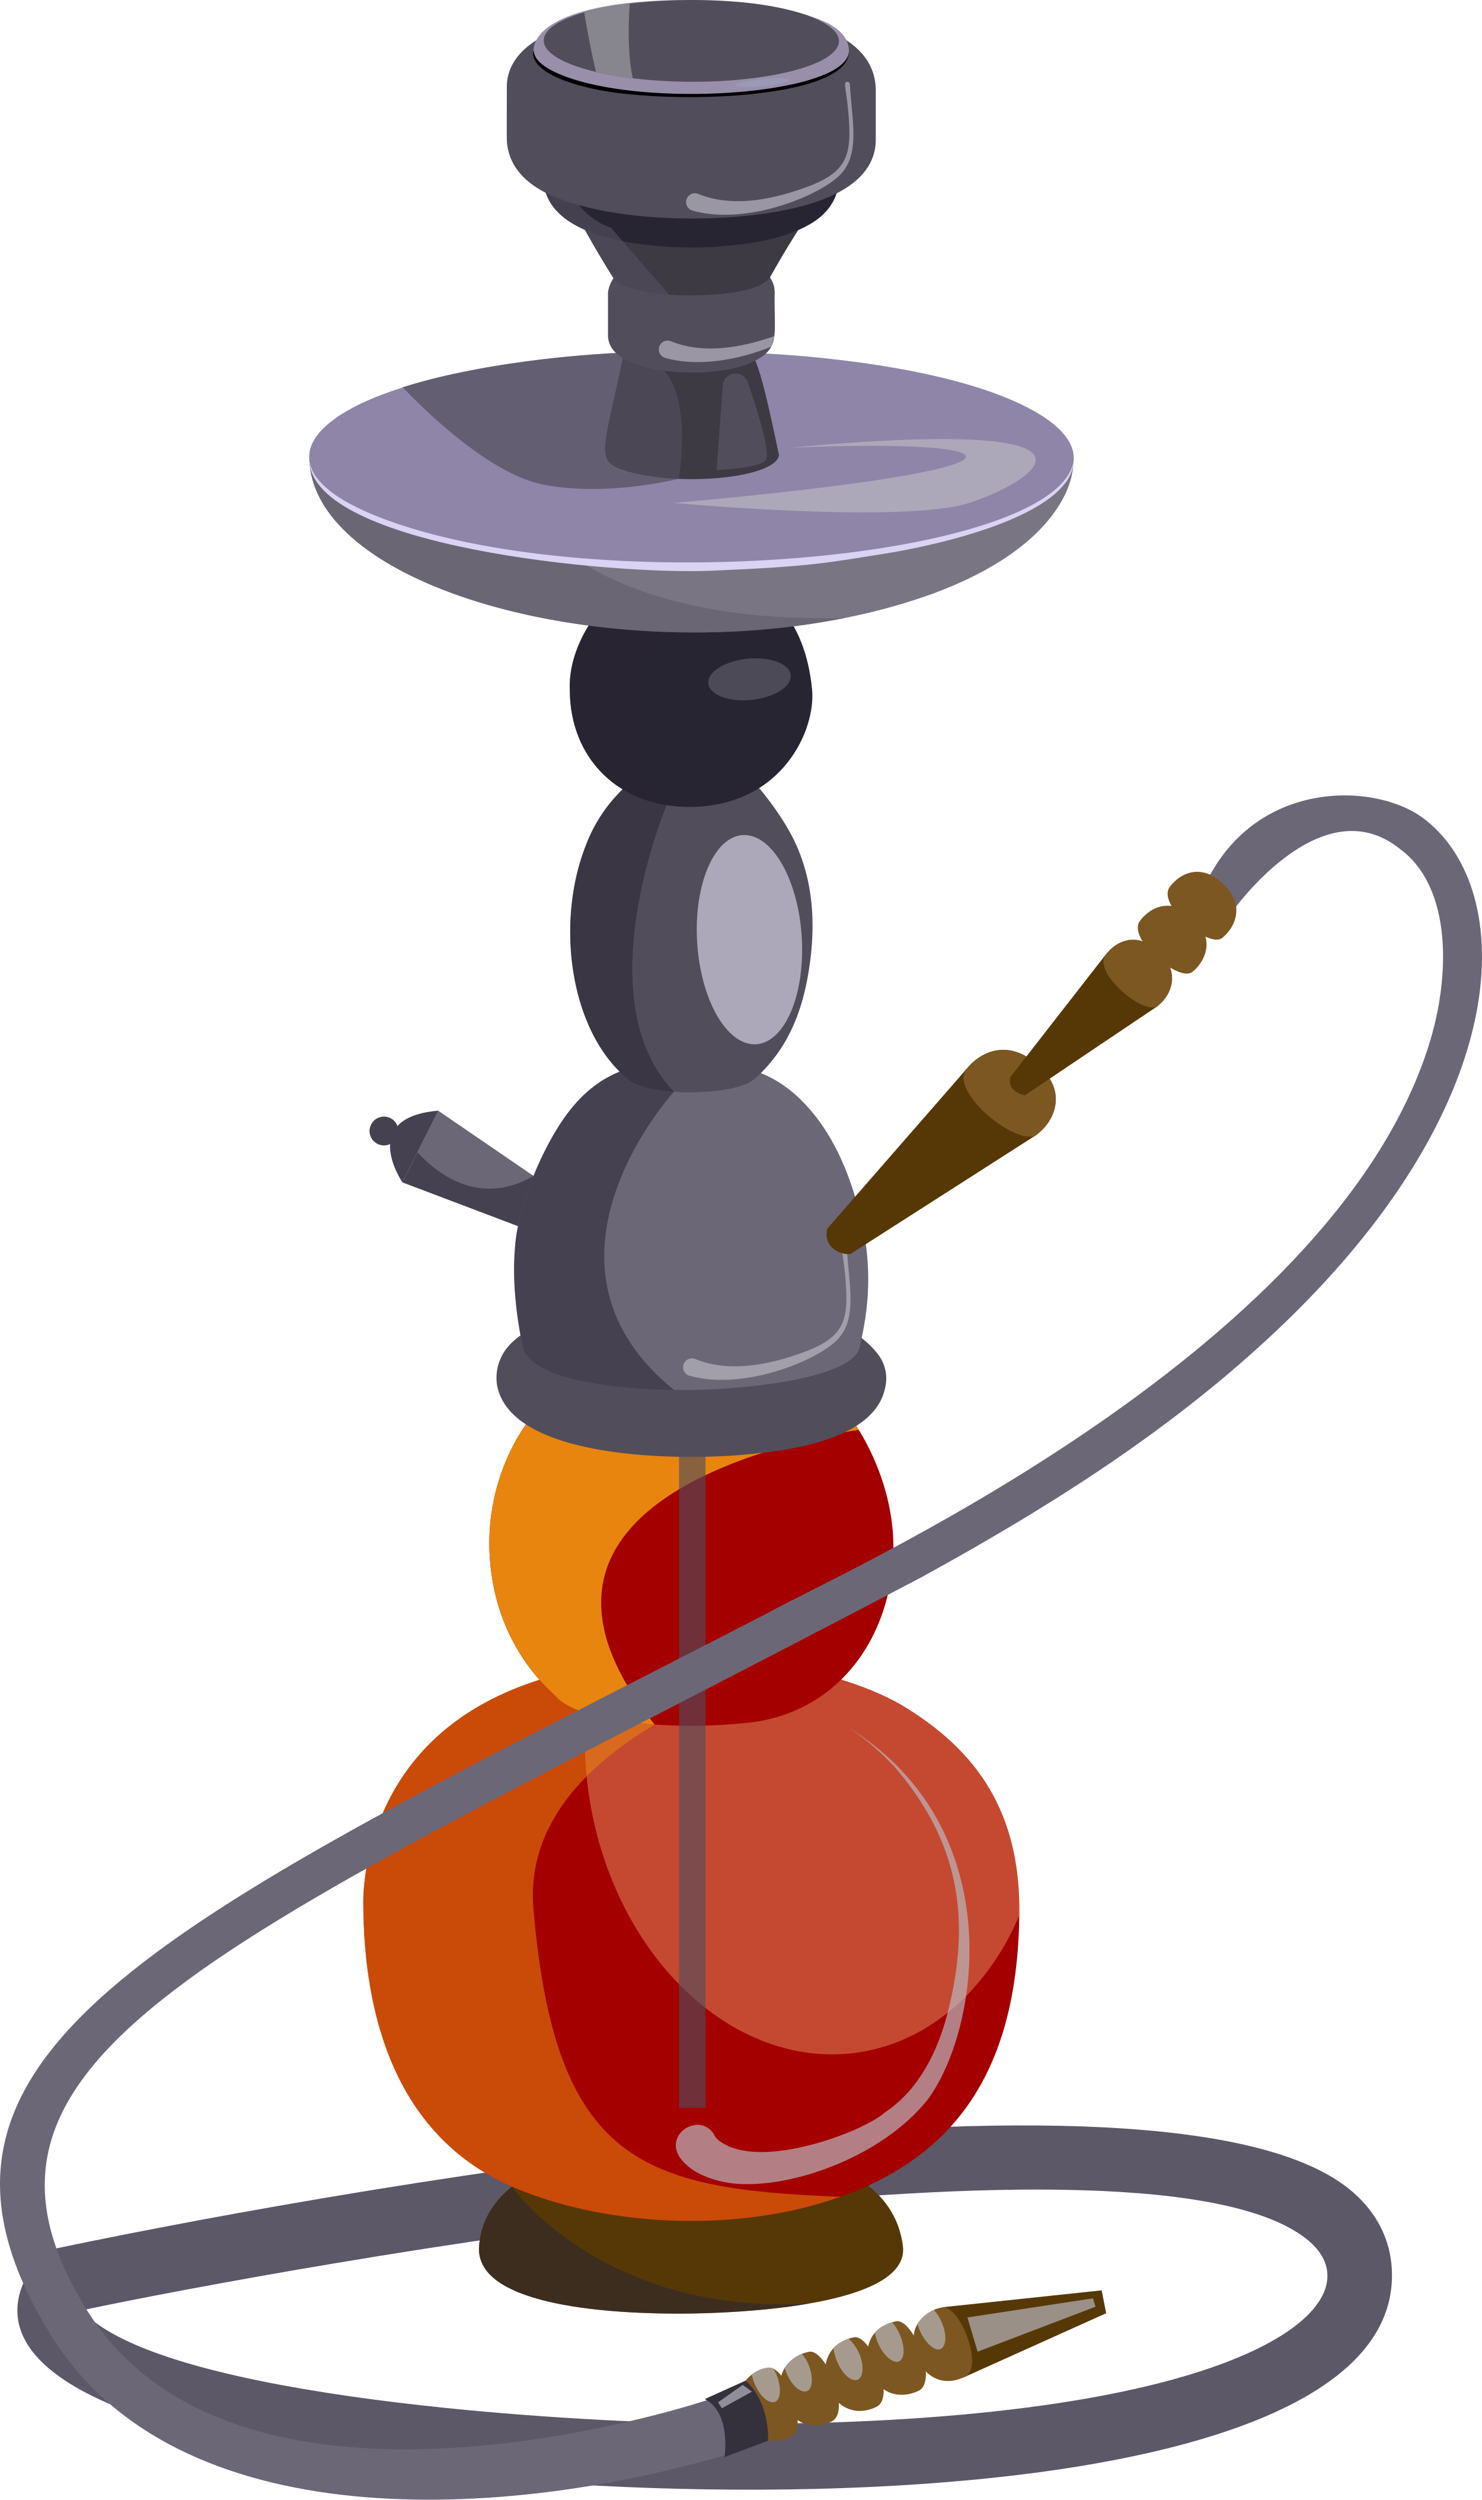 <svg xmlns="http://www.w3.org/2000/svg" viewBox="0 0 541.8 913.37"><defs><style>.cls-1{isolation:isolate;}.cls-2{fill:#6c6777;}.cls-13,.cls-3{fill:#282533;}.cls-3,.cls-8{opacity:0.56;}.cls-10,.cls-11,.cls-15,.cls-21,.cls-23,.cls-3,.cls-8{mix-blend-mode:multiply;}.cls-4{fill:#5c5868;}.cls-5{fill:#563807;}.cls-6,.cls-9{fill:#a40000;}.cls-20,.cls-24,.cls-27,.cls-6,.cls-7{mix-blend-mode:overlay;}.cls-7{fill:#f9bd7d;}.cls-15,.cls-7{opacity:0.39;}.cls-10,.cls-8{fill:#e8850f;}.cls-11,.cls-12,.cls-15,.cls-21,.cls-23{fill:#524d5b;}.cls-11{opacity:0.63;}.cls-14,.cls-26{fill:#797582;}.cls-16{fill:#8e85a8;}.cls-17{fill:#d9d3f4;}.cls-18{fill:#3d3a44;}.cls-19{fill:#7c5721;}.cls-20{fill:#b9b8c1;}.cls-20,.cls-21{opacity:0.69;}.cls-22{fill:#9a8faa;}.cls-23{opacity:0.41;}.cls-24{fill:#87858e;}.cls-25{fill:#9a9ab7;}.cls-26{opacity:0.46;}.cls-27{fill:#c6c1d3;opacity:0.78;}.cls-28{fill:#34313d;}</style></defs><title>shisha</title><g class="cls-1"><g id="Layer_1" data-name="Layer 1"><polygon class="cls-2" points="195.06 429.68 189.42 448.03 147.13 432.01 152.62 421.03 160.21 405.85 195.06 429.68"/><path class="cls-3" d="M457.83,473l-5.64,18.34-42.29-16,5.49-11C422,471.62,437.73,484.63,457.83,473Z" transform="translate(-262.77 -43.31)"/><path class="cls-2" d="M423,449.16,409.9,475.32S393.56,451.62,423,449.16Z" transform="translate(-262.77 -43.31)"/><path class="cls-2" d="M408.4,456.59a5.25,5.25,0,1,1-5.24-5.25A5.24,5.24,0,0,1,408.4,456.59Z" transform="translate(-262.77 -43.31)"/><path class="cls-3" d="M408.07,454.79a5.24,5.24,0,1,0-4.91,7,5.14,5.14,0,0,0,2.25-.53c-.43,6.86,4.49,14,4.49,14L423,449.16C415.15,449.82,410.59,452,408.07,454.79Z" transform="translate(-262.77 -43.31)"/><path class="cls-4" d="M757.24,844.19c-66.67-57.74-392.43,3.29-478.22,21.58-1,2.11-33,31.51,23.67,55.86,94.75,40.77,462.41,56.17,468.88-44.19C772.4,864.53,767.45,853,757.24,844.19ZM565.91,928.48c-12.66.37-38.69.7-38.92.46-50.48-.24-191.13-8.2-229.49-37.1-2.66-2-3.89-3.57-4.19-4.5,71.41-15.05,391.93-73.71,448.21-25C765.89,883.47,725.39,923.41,565.91,928.48Z" transform="translate(-262.77 -43.31)"/><path class="cls-5" d="M512.32,826.31c-36,.18-72.5,10.47-74.41,37.82-1.58,22.51,51.38,24.62,73.76,24.55,21.93-.06,84-2.94,81.19-24.75C588.7,831.78,544.8,826.15,512.32,826.31Z" transform="translate(-262.77 -43.31)"/><path class="cls-6" d="M635.41,743.1c-.7,59.17-25.62,88.73-65.37,102.91-38.7,13.81-87.43,10.55-120.16-3.76-41.12-18-54.29-60.07-54.29-104.23.09-.3-1.3-44.28,39.65-69.72,12.41-7.77,27.71-13,44.1-16,40-7.24,86.52-1.12,112.81,13.9h0C620.21,682.85,636,705.89,635.41,743.1Z" transform="translate(-262.77 -43.31)"/><path class="cls-7" d="M635.41,743.1a93.58,93.58,0,0,1-19.5,29.62c-22.67,22.83-54.13,27.62-82.54,12.54s-49.47-47.7-55.22-85.58a133.53,133.53,0,0,1,1.19-47.34c40-7.24,86.52-1.12,112.81,13.9h0C620.21,682.85,636,705.89,635.41,743.1Z" transform="translate(-262.77 -43.31)"/><path class="cls-8" d="M570,846c-38.7,13.81-87.43,10.55-120.16-3.76-41.12-18-54.29-60.07-54.29-104.23.09-.3-1.3-44.28,39.65-69.72,30.27-18.95,76.9-22.58,114.87-15.92-39.09,12.78-96.48,39.85-92.28,88.55C465.81,833.58,497.55,843.18,570,846Z" transform="translate(-262.77 -43.31)"/><path class="cls-9" d="M568.26,555.12c-15.09-13.15-84.88-15.94-106.23.67-8.6,7.48-21.74,28.54-20.24,55.66,2,35.82,24.91,51.49,24.91,52.46,6.46,5.88,20.79,8.62,35.43,9.55a198.17,198.17,0,0,0,35.71-.86c33.16-4.44,51.35-33.13,51.54-63.71C589.54,584.07,575.92,561.8,568.26,555.12Z" transform="translate(-262.77 -43.31)"/><path class="cls-10" d="M576.68,565.75h0a48.89,48.89,0,0,0-8.44-10.63c-15.09-13.15-84.88-15.94-106.23.67-8.6,7.48-21.74,28.54-20.24,55.66,2,35.82,24.91,51.49,24.91,52.46,6.46,5.88,20.79,8.62,35.43,9.55C438.59,594.23,547.49,570.49,576.68,565.75Z" transform="translate(-262.77 -43.31)"/><rect class="cls-11" x="248.25" y="516.71" width="9.66" height="253.47"/><path class="cls-12" d="M583.21,537.49c-14-17.31-48.69-19.32-71-18.86-18.5.38-55.18,3.08-65.23,18.8a17.55,17.55,0,0,0-2.54,11.71c4.48,26.75,63.45,28,89.83,25.74,19.65-1.66,48.21-6.22,52.07-24.36A14.49,14.49,0,0,0,583.21,537.49Z" transform="translate(-262.77 -43.31)"/><path class="cls-2" d="M579.29,497.84c-3-18.35-9.11-35.19-18.93-47.35-12.47-15.44-25.74-18.86-44.59-19.29-20.4-.46-34.29,3.55-46.09,19.69-8.14,11.13-17,31.32-18.49,46.59-.66,6.91-1.23,18.5,2.58,37.57.34.33-.54,8.71,23.89,13.34a181.1,181.1,0,0,0,31.48,2.77,225.77,225.77,0,0,0,42-3.26c26.4-4.85,25.62-12.09,25.86-12.29C580.72,520.42,580.74,508.53,579.29,497.84Z" transform="translate(-262.77 -43.31)"/><path class="cls-12" d="M554.36,353.14c-4.59-10.88-13.81-21.57-13.81-21.57-7.11-7.11-43.92-6.76-50.16.15h0a56,56,0,0,0-13.47,20.57c-4.87,12.36-6.6,26.88-5.24,40.76,1.6,16.32,7.48,31.76,17.56,41.77a44.76,44.76,0,0,0,3.57,3.16c3.07,2.4,9.38,3.78,16.37,4.24,11.15.75,24.06-.78,28.54-4a26.78,26.78,0,0,0,3.3-2.9c10.66-10.65,15.41-23.89,17.58-38.28C560.55,384,560.85,368.54,554.36,353.14Z" transform="translate(-262.77 -43.31)"/><path class="cls-13" d="M559.66,295.29c-1.3-13.48-5.64-23.24-11.5-29.84-13.18-14.85-48.92-18.54-65.38,0-7.06,7.95-12.18,19.37-11.69,29.91,0,25.06,18,43.36,44.92,42.78C549,337.43,561.06,309.76,559.66,295.29Z" transform="translate(-262.77 -43.31)"/><path class="cls-3" d="M482.78,265.45c-7.06,7.95-12.18,19.37-11.69,29.91,0,15.84,7.21,29,19.3,36.36h0a56,56,0,0,0-13.47,20.57c-4.87,12.36-6.6,26.88-5.24,40.76,1.6,16.32,7.48,31.76,17.56,41.77l.08.08c-7.41,3-13.77,8-19.62,16-8.14,11.13-17,31.32-18.49,46.59-.66,6.91-1.23,18.5,2.58,37.57.34.33-.54,8.71,23.89,13.34a181.1,181.1,0,0,0,31.48,2.77c-57.34-46.48,0-108.94,0-108.94a48.65,48.65,0,0,1-7.59-10.38c-19.66-36.08,4.88-94.26,4.88-94.26a38.57,38.57,0,0,1-7.33-9.64c-12.71-24.21,2.57-58.05,12.09-74.94C500.39,253.66,489.82,257.52,482.78,265.45Z" transform="translate(-262.77 -43.31)"/><g class="cls-1"><path class="cls-14" d="M655.26,212.12c-.08.93-.17,1.95-.3,2.86-.22.41-1.28,26.59-50.5,45l-.16.08a221.27,221.27,0,0,1-32.43,9c-88.44,17.86-193.71-11-196-57.44,1.62,11.93,17.92,19.15,29.31,23.26,19.18,6.88,43.46,11.26,69.28,13.42,73,6.19,158.44-5.35,177.06-27.74A14.44,14.44,0,0,0,655.26,212.12Z" transform="translate(-262.77 -43.31)"/><path class="cls-15" d="M571.87,269.09c-88.44,17.86-193.71-11-196-57.44,1.62,11.93,17.92,19.15,29.31,23.26,19.18,6.88,43.46,11.26,69.28,13.42C494.11,260.72,524.61,270.3,571.87,269.09Z" transform="translate(-262.77 -43.31)"/><path class="cls-16" d="M655.31,211.28c-.43,14.28-28,23.23-41.8,27.05-36.6,10-84.8,12.34-123.49,10.27-.8,0-1.58-.09-2.37-.13-28.49-1.67-69.77-6.81-95.18-19.83-6.59-3.45-16.64-10.17-16.64-17.58-.71-9.58,11.46-18.94,34.11-26.18,26.59-8.48,64.42-12.64,92-13,11.92-.33,23.87-.2,35.5.34C567.1,173.44,615.35,179,641,193.62,651.05,199.32,655.63,205.36,655.31,211.28Z" transform="translate(-262.77 -43.31)"/><path class="cls-17" d="M655,213c-9.23,34-165,48.76-245.82,22.07-11.65-3.85-32.76-12.09-33.38-24.28l0,.83c1.61,31.51,110.51,41.77,147.07,40.23,36.87-1.55,42-2.88,62.79-6.14,19.46-3.05,68.85-13.9,69.57-33.94Z" transform="translate(-262.77 -43.31)"/></g><path class="cls-18" d="M498.42,169h0l0,0Z" transform="translate(-262.77 -43.31)"/><path class="cls-18" d="M547.43,209.05h0c-7.82-37.85-9.62-38.17-14.26-39.82-28.47-4.07-35.28-.25-42.15,2.45-7.91,37.57-11.07,40.11.81,43.76,12.85,3.95,35.16,3.93,47.76-.05h0C548.88,212.41,547.49,208.88,547.43,209.05Z" transform="translate(-262.77 -43.31)"/><path class="cls-12" d="M515.23,136.08c-12.18,0-28.25,2.06-30.16,14v15.19c-.49,8.91,11.64,12.43,20.56,13.52,11,1.4,25,.67,33.28-3.72,9.24-4.85,6.74-9.52,7.08-24.84C546,138.36,527,136.05,515.23,136.08Z" transform="translate(-262.77 -43.31)"/><path class="cls-18" d="M507.43,151c-5.18-.41-18.12-2-20.59-6.39-.09-.08-13.72-22-13.25-24.22,1.19-5.53,13.42-8.11,19-9a150.54,150.54,0,0,1,45.84,0c5.57.95,15.17,3.08,18.42,7.7,2.33,3.41-.73,4.44-12.43,25.29C540.39,151.46,516.15,151.68,507.43,151Z" transform="translate(-262.77 -43.31)"/><path class="cls-13" d="M569.28,111.37a18.31,18.31,0,0,1-4.93,9.62c-.15.07-2.53,3.27-9.86,6.43-9.2,4-19.86,5.32-29.72,6h-.07c-.67.33-58.28,3.73-63-22Z" transform="translate(-262.77 -43.31)"/><path class="cls-12" d="M516.58,46.6c-23.92-.42-68.41,4.64-68.5,28.56,0,.07-.06,19.14,0,19.22.37,9,6.14,15.24,14.07,19.29,15,7.41,37,9.49,53.68,9.49,14.66,0,29.23-1.58,40.59-4.65C569.48,115,582.94,108,582.94,94.34c0-.65,0-16.13,0-18.62C582.2,50.85,541.52,47,516.58,46.6Z" transform="translate(-262.77 -43.31)"/><path class="cls-5" d="M569.27,491.17l46.85-57.26s13.62,19.07,25.61,24l-68.11,43.59A9.26,9.26,0,0,1,569.27,491.17Z" transform="translate(-262.77 -43.31)"/><path class="cls-19" d="M644.14,434.35c-11.59-12.33-22.78-7.05-28-.44-6.69,8.42,19.07,28.87,25.61,24S652.42,443.15,644.14,434.35Z" transform="translate(-262.77 -43.31)"/><path class="cls-5" d="M667.17,888.54l-51.76,23.29s-2-17.92-8.11-25.48l58.22-6.17Z" transform="translate(-262.77 -43.31)"/><path class="cls-19" d="M615.4,911.82c-14.33,6.75-22.19-11.17-17.19-19.42a13.46,13.46,0,0,1,9.1-6C613.67,885.56,622.78,908.39,615.4,911.82Z" transform="translate(-262.77 -43.31)"/><path class="cls-19" d="M598.51,916.92c-3.67,1.73-8.69,2.27-12.69-.63v0c-7.12-5.08-10.27-21.85,4.58-24.82C596.51,890.31,606,913.44,598.51,916.92Z" transform="translate(-262.77 -43.31)"/><path class="cls-19" d="M585.82,916.29c.11,3.05-.65,5.54-2.73,6.51-17.73,8.32-27.33-21.73-8.12-25.47C579.6,896.47,585.58,908.93,585.82,916.29Z" transform="translate(-262.77 -43.31)"/><path class="cls-19" d="M566.73,928.12c-14.37,6.66-22.32-11.31-17.1-19.59a13.5,13.5,0,0,1,9-5.9c1.84-.33,4,1.55,5.9,4.43a31.83,31.83,0,0,1,4.93,14.33C569.61,924.53,568.87,927.12,566.73,928.12Z" transform="translate(-262.77 -43.31)"/><path class="cls-19" d="M551.62,933.83c-5.86,2.74-15.16,2.52-18.29-10-2.84-11.46,8.84-16.66,12-15.15a9.43,9.43,0,0,1,3.1,2.74C552.79,916.92,557.52,931.08,551.62,933.83Z" transform="translate(-262.77 -43.31)"/><path class="cls-2" d="M703.11,367.12c17.82-38.84,61.58-38.3,79.78-25,32.87,24.18,36.28,98.39-46.37,180.55-40,39.64-86.89,69.49-136.44,96.71C349.85,751.26,234.82,791.76,294.72,887.7c31.91,50.57,99.85,55.38,158.89,47.58,26.77-3.59,54.32-10.44,70.19-15.83l6.09,11.38.65,8.78c-83.47,25-203.55,31.44-249.43-43.49C216.84,791.6,325.53,744.84,544.24,632.29,565.77,619.81,748.55,539.88,785,425.62c8.12-25.33,8.67-58.19-10.47-72.14-29.39-23.6-62.29,24.35-62.21,24.19Z" transform="translate(-262.77 -43.31)"/><path class="cls-20" d="M573.48,74.06c.71,13.2,3.83,25.23-3.34,32.89S535.89,125.89,516,120.27h0a3.23,3.23,0,1,1,2.1-6.09c12.93,5.29,28.55,1.8,41.51-3.27,13.16-5.31,14.5-11.68,13.37-25.65-.84-10.24-2.11-11.84-.5-12.06A.94.94,0,0,1,573.48,74.06Z" transform="translate(-262.77 -43.31)"/><path class="cls-20" d="M572.41,499.75c.72,13.2,3.83,25.24-3.34,32.9S534.82,551.58,514.91,546h0a3.23,3.23,0,1,1,2.1-6.09c12.93,5.29,28.55,1.8,41.51-3.27,13.16-5.31,14.5-11.68,13.37-25.65-.84-10.24-2.11-11.84-.49-12.06A.93.93,0,0,1,572.41,499.75Z" transform="translate(-262.77 -43.31)"/><path class="cls-20" d="M544.72,170c-11.39,4.6-26.42,7.58-38.72,4.1l0,0a3.23,3.23,0,1,1,2.11-6.09c11.72,4.79,25.65,2.38,37.78-1.89Z" transform="translate(-262.77 -43.31)"/><path class="cls-21" d="M458.89,57.76l0,0s0,0,0,0Z" transform="translate(-262.77 -43.31)"/><path class="cls-21" d="M510.91,218.3l0,0s4.88-28.51-5.3-39.45a14.68,14.68,0,0,1-3.72-7c-2.17-9.89,5.73-20.35,5.78-20.54l-.26-.29-10.84-12.47c-.62-.69-10.22-11.76-10.39-12a25.88,25.88,0,0,1-11.77-8.33,39.07,39.07,0,0,1-4.51-6.9c-8.05-15.45-9.06-37.2-8.46-54.84-8,4.32-13.35,10.34-13.38,18.63,0,.07-.06,19.14,0,19.22.37,9,6.14,15.24,14.07,19.29l.23.11c2.07,6.19,7.45,10.5,14.23,13.47,3.9,7.19,10.19,17.33,10.25,17.38a1.69,1.69,0,0,0,.23.36,12.46,12.46,0,0,0-2,5.13v15.19a8.77,8.77,0,0,0,2.91,7c-25.43,1.35-55.7,5.43-78,12.55,6.89,7.24,31.29,31.59,51.31,35.54,23,4.54,48.47-1.83,49.64-2.12Z" transform="translate(-262.77 -43.31)"/><g class="cls-1"><path class="cls-22" d="M565.67,52h0Z" transform="translate(-262.77 -43.31)"/><path class="cls-22" d="M458.89,57.76l0,0s0,0,0,0Z" transform="translate(-262.77 -43.31)"/><path class="cls-22" d="M573,60.56c0-.23,0-.19,0-.06A.13.13,0,0,0,573,60.56Z" transform="translate(-262.77 -43.31)"/><path class="cls-22" d="M573.13,62.07a3.84,3.84,0,0,1-.09.75c-3.73,22.07-123.89,20.66-114.67-3.91,8-18.56,70.12-18.13,96.23-11l.07,0a63.06,63.06,0,0,1,11,4h0v0c4,2.16,5.71,4.49,6.4,5.81,0,0,.46,1,.46,1A9.81,9.81,0,0,1,573,60.4,10.39,10.39,0,0,1,573.13,62.07Z" transform="translate(-262.77 -43.31)"/><path class="cls-12" d="M539.27,71.7a173.94,173.94,0,0,1-18.07,1.41,186.13,186.13,0,0,1-27.09-1.19,125.44,125.44,0,0,1-13.47-2.34c-23.49-5.56-25.73-15.5-4.28-21.75,22.26-6.46,69.06-6.67,87.58,3.87C577.06,59.14,566,68.11,539.27,71.7Z" transform="translate(-262.77 -43.31)"/><path d="M457.87,61.64s0,.09,0,.13A.25.25,0,0,0,457.87,61.64Z" transform="translate(-262.77 -43.31)"/><path d="M573.14,61.91C572.9,76,515.42,81.8,480.68,74.43c-6.89-1.46-22.6-5.68-22.79-12.66h0s-3.92,8.64,23.2,14.31C508.47,81.57,573.61,79.62,573.14,61.91Z" transform="translate(-262.77 -43.31)"/><path class="cls-23" d="M539.27,71.7a173.94,173.94,0,0,1-18.07,1.41c5.92-9.4,9.45-20.89,11.41-29.08C577.72,48.22,583.18,65.8,539.27,71.7Z" transform="translate(-262.77 -43.31)"/><path class="cls-24" d="M494.11,71.92a125.44,125.44,0,0,1-13.47-2.34c-1.79-7.61-3.31-15.82-4.28-21.75A110.45,110.45,0,0,1,493,44.57C492.42,53.33,492.34,63.88,494.11,71.92Z" transform="translate(-262.77 -43.31)"/></g><path class="cls-25" d="M549.83,72c1.78.22,1.83.71.13,1.28a44.49,44.49,0,0,1-8.38,1.51,46,46,0,0,1-8.52.22c-1.78-.22-1.83-.71-.13-1.29C536.58,72.53,546,71.57,549.83,72Z" transform="translate(-262.77 -43.31)"/><path class="cls-12" d="M527,184.37l-2.26,30.7s14.82-.56,17.84-3.42c2.38-2.25-3.72-20.82-6.44-28.68a4.7,4.7,0,0,0-9.14,1.4Z" transform="translate(-262.77 -43.31)"/><path class="cls-20" d="M551.2,206.93c84.8-3.69,101,7.35-42,20.15,0,0,83.68,7.76,107.89,0C639.63,219.85,680.3,195,551.2,206.93Z" transform="translate(-262.77 -43.31)"/><path class="cls-26" d="M537.53,299.05c-5.38.55-10.5-.37-13.42-2.42s-3.23-4.93-.78-7.53S530.6,284.54,536,284s10.5.37,13.43,2.42,3.22,4.92.77,7.53S542.91,298.49,537.53,299.05Z" transform="translate(-262.77 -43.31)"/><path class="cls-27" d="M555.86,385.42c.89,13.65-1.93,26.5-7.4,33.71s-12.75,7.68-19.11,1.24-10.81-18.82-11.7-32.47,1.94-26.51,7.4-33.72,12.76-7.68,19.11-1.24S555,371.76,555.86,385.42Z" transform="translate(-262.77 -43.31)"/><path class="cls-5" d="M565.18,492.27l50.94-58.36s13.62,19.07,25.61,24l-68.11,43.59C570.55,502,563.55,499.41,565.18,492.27Z" transform="translate(-262.77 -43.31)"/><path class="cls-19" d="M644.14,434.35c-11.59-12.33-22.78-7.05-28-.44-6.69,8.42,19.07,28.87,25.61,24S652.42,443.15,644.14,434.35Z" transform="translate(-262.77 -43.31)"/><path class="cls-5" d="M632.11,436.9,667,392.12s10.15,14.92,19.07,18.75l-48.59,32.65S630.9,442.49,632.11,436.9Z" transform="translate(-262.77 -43.31)"/><path class="cls-19" d="M687.87,392.47c-8.63-9.64-17-5.51-20.87-.35-5,6.59,14.2,22.58,19.07,18.75S694,399.35,687.87,392.47Z" transform="translate(-262.77 -43.31)"/><path class="cls-19" d="M700.43,380.07c-8.63-9.64-17-5.51-20.87-.35-5,6.59,14.21,22.58,19.07,18.75S706.6,387,700.43,380.07Z" transform="translate(-262.77 -43.31)"/><path class="cls-19" d="M711.33,367.67c-8.64-9.64-17-5.51-20.87-.35-5,6.59,14.2,22.58,19.07,18.75S717.49,374.55,711.33,367.67Z" transform="translate(-262.77 -43.31)"/><path class="cls-20" d="M571.87,673.88c60.46,36.41,49.23,110.74,30.06,136.58-17.46,21.92-52.69,33.48-72.76,30.44-.19-.09-13.06-1.53-18.23-9.88-4.92-8.66,8.18-16.12,13.1-7.44l-.18-.26h0c.81,2.22,5.29,4.48,7.91,5.14,16.49,4.88,46.22-6.46,54-12.87,1.34-1.33,15.89-8.66,23.13-35.66,10.57-39.67,1.55-67.26-19.44-91.44-1.8-1.79-3.52-3.67-5.45-5.33A81.39,81.39,0,0,0,571.87,673.88Z" transform="translate(-262.77 -43.31)"/><polygon class="cls-20" points="353.68 846.77 357.4 859.28 400.51 842.85 399.58 839.79 353.68 846.77"/><path class="cls-20" d="M598.21,892.4a.21.21,0,0,1,0,.06c1.55,6.32,8.1,12.82,9.89,7.2,1.07-3.44-1.07-9.32-3.93-12.33A12.7,12.7,0,0,0,598.21,892.4Z" transform="translate(-262.77 -43.31)"/><path class="cls-20" d="M588.87,891.82a12.64,12.64,0,0,0-6.24,3.8c1.29,7.86,8.53,14,10.22,8.69C593.88,901,591.87,895,588.87,891.82Z" transform="translate(-262.77 -43.31)"/><path class="cls-20" d="M576.85,903.17a17,17,0,0,0-3.82-5.34,12.42,12.42,0,0,0-5.53,3.45c.36,4.12,3.2,9.78,6.38,11.29C578,914.58,579.33,909,576.85,903.17Z" transform="translate(-262.77 -43.31)"/><path class="cls-20" d="M549.63,908.53l0,0c.91,3.13,3.11,6.93,5.73,8.19,5.48,2.66,5.53-7.7.57-13.33A12.86,12.86,0,0,0,549.63,908.53Z" transform="translate(-262.77 -43.31)"/><path class="cls-20" d="M545.44,908.71l-.14-.07c-1.47-.71-4.83.06-7.69,2.27.67,3.68,3.22,8.36,6.12,9.75C548.71,923.07,549.17,914.58,545.44,908.71Z" transform="translate(-262.77 -43.31)"/><path class="cls-28" d="M520.43,919.9l14.89-6.71s8.4,6.26,8.3,21.92l-16,6S530.24,925,520.43,919.9Z" transform="translate(-262.77 -43.31)"/><polygon class="cls-20" points="274.92 873.87 271.54 871.42 262.51 877.78 263.91 879.95 274.92 873.87"/><path class="cls-3" d="M558.32,884.94c-73.49,4.4-107.15-40.77-108.47-42.57-6.91,5.56-11.31,12.73-11.94,21.76-1.58,22.51,51.38,24.62,73.76,24.55,10.33,0,29.57-.68,46.73-3.65Z" transform="translate(-262.77 -43.31)"/></g></g></svg>